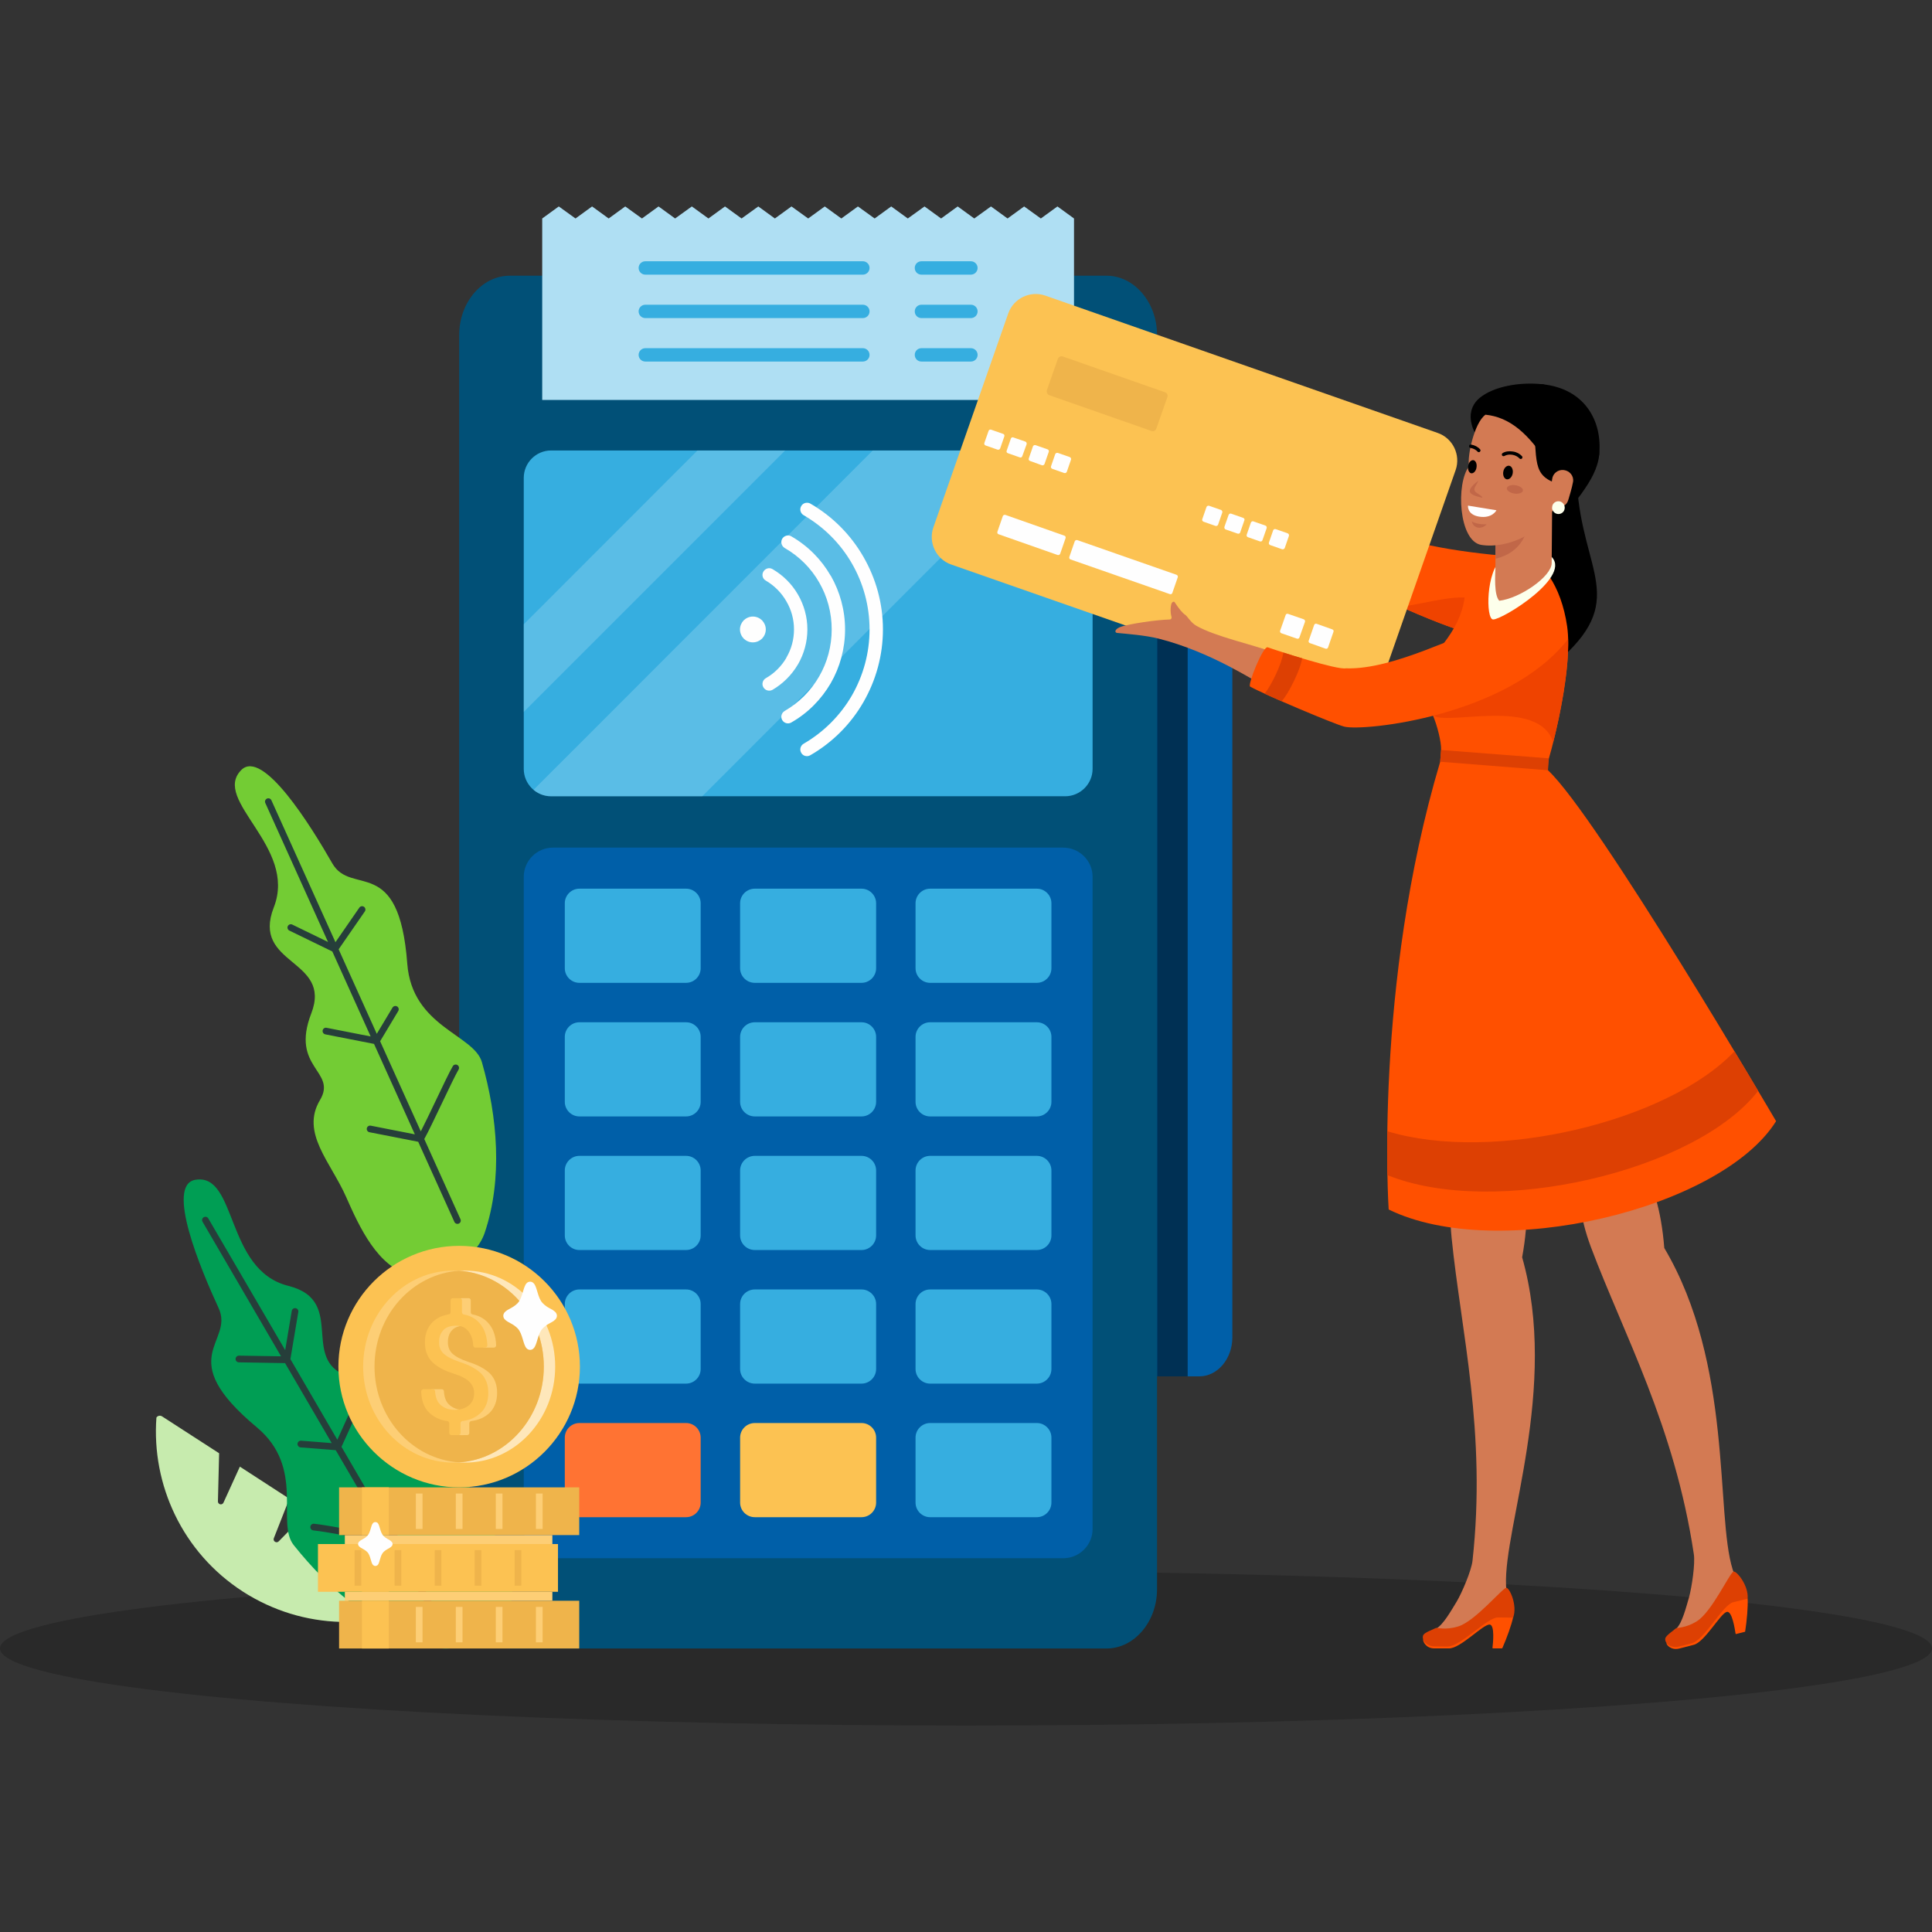 <?xml version="1.0" encoding="utf-8"?>
<!-- Generator: Adobe Illustrator 28.2.0, SVG Export Plug-In . SVG Version: 6.00 Build 0)  -->
<svg version="1.1" id="Layer_1" xmlns="http://www.w3.org/2000/svg" xmlns:xlink="http://www.w3.org/1999/xlink" x="0px" y="0px"
	 viewBox="0 0 150 150" style="enable-background:new 0 0 150 150;" xml:space="preserve">
<rect x="0" y="0" width="150" height="150" fill="#333333" stroke="none"/>
<style type="text/css">
	.st0{opacity:0.2;enable-background:new    ;}
	.st1{fill-rule:evenodd;clip-rule:evenodd;fill:#005FA8;}
	.st2{fill-rule:evenodd;clip-rule:evenodd;fill:#003054;}
	.st3{fill-rule:evenodd;clip-rule:evenodd;fill:#015077;}
	.st4{fill-rule:evenodd;clip-rule:evenodd;fill:#36AEE0;}
	.st5{fill-rule:evenodd;clip-rule:evenodd;fill:#FCC252;}
	.st6{fill-rule:evenodd;clip-rule:evenodd;fill:#FF7333;}
	.st7{opacity:0.3;fill-rule:evenodd;clip-rule:evenodd;fill:#AFDFF3;enable-background:new    ;}
	.st8{fill-rule:evenodd;clip-rule:evenodd;fill:#FEFEFE;}
	.st9{fill:#FEFEFE;}
	.st10{fill-rule:evenodd;clip-rule:evenodd;fill:#AFDFF3;}
	.st11{fill:#36AEE0;}
	.st12{fill-rule:evenodd;clip-rule:evenodd;fill:#73CC34;}
	.st13{fill:#263E3A;}
	.st14{fill-rule:evenodd;clip-rule:evenodd;fill:#C7EBAE;}
	.st15{fill-rule:evenodd;clip-rule:evenodd;fill:#009E54;}
	.st16{fill:#D37A53;}
	.st17{fill:#FF5000;}
	.st18{fill:#EF4300;}
	.st19{fill:#FDFFEB;}
	.st20{fill-rule:evenodd;clip-rule:evenodd;fill:#EFB44B;}
	.st21{fill:#DD4003;}
	.st22{fill:#C16748;}
	.st23{fill:#FFFFFF;}
	.st24{fill-rule:evenodd;clip-rule:evenodd;fill:#FEE7BA;}
	.st25{fill-rule:evenodd;clip-rule:evenodd;fill:#FDCE75;}
	.st26{fill:#FDCE75;}
	.st27{fill:#FCC252;}
	.st28{fill:#EFB44B;}
</style>
<g>
	<ellipse class="st0" cx="75" cy="127.979" rx="75" ry="5.993"/>
	<g>
		<g>
			<path class="st1" d="M75.465,31.487h17.65c1.412,0,2.564,1.36,2.564,3.021v69.331
				c0,1.661-1.152,3.021-2.564,3.021H75.465c-1.412,0-2.575-1.36-2.575-3.021V34.508
				C72.89,32.847,74.053,31.487,75.465,31.487L75.465,31.487z"/>
			<rect x="89.833" y="31.487" class="st2" width="2.377" height="75.374"/>
			<path class="st3" d="M85.909,21.406H39.574c-2.159,0-3.924,2.076-3.924,4.61v97.363
				c0,2.533,1.765,4.61,3.924,4.61h46.335c2.159,0,3.924-2.076,3.924-4.61V26.016
				C89.833,23.483,88.068,21.406,85.909,21.406L85.909,21.406z"/>
			<g>
				<path class="st1" d="M42.927,65.81h39.628c1.246,0,2.274,1.017,2.274,2.263v50.644
					c0,1.246-1.028,2.263-2.274,2.263H42.927c-1.246,0-2.263-1.017-2.263-2.263V68.073
					C40.664,66.828,41.681,65.81,42.927,65.81L42.927,65.81z"/>
				<path class="st4" d="M44.983,68.997h8.285c0.623,0,1.132,0.509,1.132,1.132v5.046
					c0,0.623-0.509,1.132-1.132,1.132h-8.285c-0.623,0-1.132-0.509-1.132-1.132V70.129
					C43.851,69.506,44.36,68.997,44.983,68.997L44.983,68.997z M72.215,100.113h8.285
					c0.623,0,1.132,0.509,1.132,1.132v5.046c0,0.623-0.509,1.132-1.132,1.132h-8.285
					c-0.623,0-1.132-0.509-1.132-1.132v-5.046C71.083,100.621,71.592,100.113,72.215,100.113
					L72.215,100.113z M58.604,100.113h8.285c0.623,0,1.132,0.509,1.132,1.132v5.046
					c0,0.623-0.509,1.132-1.132,1.132h-8.285c-0.633,0-1.142-0.509-1.142-1.132v-5.046
					C57.462,100.621,57.971,100.113,58.604,100.113L58.604,100.113z M44.983,100.113h8.285
					c0.623,0,1.132,0.509,1.132,1.132v5.046c0,0.623-0.509,1.132-1.132,1.132h-8.285
					c-0.623,0-1.132-0.509-1.132-1.132v-5.046C43.851,100.621,44.36,100.113,44.983,100.113
					L44.983,100.113z M72.215,89.741h8.285c0.623,0,1.132,0.509,1.132,1.132v5.046
					c0,0.623-0.509,1.132-1.132,1.132h-8.285c-0.623,0-1.132-0.509-1.132-1.132v-5.046
					C71.083,90.25,71.592,89.741,72.215,89.741L72.215,89.741z M58.604,89.741h8.285
					c0.623,0,1.132,0.509,1.132,1.132v5.046c0,0.623-0.509,1.132-1.132,1.132h-8.285
					c-0.633,0-1.142-0.509-1.142-1.132v-5.046C57.462,90.25,57.971,89.741,58.604,89.741L58.604,89.741z
					 M44.983,89.741h8.285c0.623,0,1.132,0.509,1.132,1.132v5.046c0,0.623-0.509,1.132-1.132,1.132
					h-8.285c-0.623,0-1.132-0.509-1.132-1.132v-5.046C43.851,90.25,44.36,89.741,44.983,89.741
					L44.983,89.741z M72.215,79.369h8.285c0.623,0,1.132,0.509,1.132,1.132v5.046
					c0,0.623-0.509,1.132-1.132,1.132h-8.285c-0.623,0-1.132-0.509-1.132-1.132v-5.046
					C71.083,79.878,71.592,79.369,72.215,79.369L72.215,79.369z M58.604,79.369h8.285
					c0.623,0,1.132,0.509,1.132,1.132v5.046c0,0.623-0.509,1.132-1.132,1.132h-8.285
					c-0.633,0-1.142-0.509-1.142-1.132v-5.046C57.462,79.878,57.971,79.369,58.604,79.369L58.604,79.369z
					 M44.983,79.369h8.285c0.623,0,1.132,0.509,1.132,1.132v5.046c0,0.623-0.509,1.132-1.132,1.132
					h-8.285c-0.623,0-1.132-0.509-1.132-1.132v-5.046C43.851,79.878,44.36,79.369,44.983,79.369
					L44.983,79.369z M72.215,68.997h8.285c0.623,0,1.132,0.509,1.132,1.132v5.046
					c0,0.623-0.509,1.132-1.132,1.132h-8.285c-0.623,0-1.132-0.509-1.132-1.132V70.129
					C71.083,69.506,71.592,68.997,72.215,68.997L72.215,68.997z M58.604,68.997h8.285
					c0.623,0,1.132,0.509,1.132,1.132v5.046c0,0.623-0.509,1.132-1.132,1.132h-8.285
					c-0.633,0-1.142-0.509-1.142-1.132V70.129C57.462,69.506,57.971,68.997,58.604,68.997L58.604,68.997z"
					/>
				<path class="st5" d="M58.604,110.484h8.285c0.623,0,1.132,0.509,1.132,1.132v5.046
					c0,0.623-0.509,1.132-1.132,1.132h-8.285c-0.633,0-1.142-0.509-1.142-1.132v-5.046
					C57.462,110.993,57.971,110.484,58.604,110.484L58.604,110.484z"/>
				<path class="st4" d="M72.215,110.484h8.285c0.623,0,1.132,0.509,1.132,1.132v5.046
					c0,0.623-0.509,1.132-1.132,1.132h-8.285c-0.623,0-1.132-0.509-1.132-1.132v-5.046
					C71.083,110.993,71.592,110.484,72.215,110.484L72.215,110.484z"/>
				<path class="st6" d="M44.983,110.484h8.285c0.623,0,1.132,0.509,1.132,1.132v5.046
					c0,0.623-0.509,1.132-1.132,1.132h-8.285c-0.623,0-1.132-0.509-1.132-1.132v-5.046
					C43.851,110.993,44.36,110.484,44.983,110.484L44.983,110.484z"/>
			</g>
			<g>
				<path class="st4" d="M82.701,34.975H42.782c-1.163,0-2.118,0.955-2.118,2.128v22.591
					c0,1.173,0.955,2.128,2.118,2.128h39.919c1.163,0,2.128-0.955,2.128-2.128V37.104
					C84.829,35.931,83.864,34.975,82.701,34.975L82.701,34.975z"/>
				<path class="st7" d="M81.362,34.975H67.761l-26.339,26.35c0.363,0.311,0.841,0.498,1.36,0.498h11.742
					L81.362,34.975z M60.961,34.975h-6.811L40.664,48.472v6.8L60.961,34.975z"/>
			</g>
			<g>
				<path class="st8" d="M58.448,49.874c-0.27,0-0.519-0.114-0.706-0.291l-0.01-0.021
					c-0.176-0.176-0.28-0.426-0.28-0.696s0.114-0.519,0.291-0.706c0.187-0.176,0.436-0.291,0.706-0.291
					c0.28,0,0.529,0.114,0.716,0.291c0.176,0.187,0.291,0.436,0.291,0.706
					c0,0.28-0.114,0.529-0.291,0.716C58.978,49.76,58.729,49.874,58.448,49.874L58.448,49.874z"/>
				<path class="st9" d="M59.456,45.077c-0.249-0.135-0.332-0.457-0.187-0.696
					c0.145-0.249,0.457-0.343,0.706-0.197c0.841,0.488,1.516,1.173,1.983,1.983
					c0.467,0.81,0.727,1.734,0.727,2.699c0,0.966-0.26,1.9-0.727,2.71l-0.021,0.031
					c-0.467,0.789-1.142,1.474-1.962,1.952c-0.249,0.135-0.561,0.052-0.706-0.197
					c-0.145-0.239-0.062-0.561,0.187-0.706c0.675-0.384,1.215-0.934,1.588-1.568l0.01-0.031
					c0.384-0.654,0.592-1.402,0.592-2.191c0-0.779-0.208-1.526-0.592-2.18
					C60.681,46.032,60.13,45.472,59.456,45.077L59.456,45.077z M62.394,40
					c-0.249-0.145-0.332-0.467-0.187-0.706c0.135-0.249,0.457-0.332,0.706-0.197
					c1.744,1.007,3.156,2.45,4.122,4.132c0.976,1.692,1.516,3.623,1.516,5.637
					c0,2.014-0.54,3.956-1.516,5.648c-0.966,1.682-2.377,3.115-4.122,4.122
					c-0.249,0.145-0.571,0.062-0.706-0.187c-0.145-0.249-0.062-0.561,0.187-0.706
					c1.578-0.914,2.865-2.222,3.748-3.748c0.882-1.537,1.37-3.291,1.37-5.129
					c0-1.827-0.488-3.592-1.37-5.118C65.259,42.212,63.972,40.914,62.394,40L62.394,40z
					 M60.919,42.544c-0.239-0.145-0.332-0.467-0.187-0.716c0.145-0.239,0.467-0.332,0.706-0.187
					c1.298,0.748,2.336,1.806,3.052,3.052h0.01c0.716,1.256,1.111,2.689,1.111,4.174
					c0,1.495-0.394,2.928-1.111,4.174c-0.727,1.246-1.765,2.315-3.063,3.052
					c-0.239,0.145-0.561,0.062-0.706-0.187c-0.145-0.249-0.052-0.561,0.187-0.706
					c1.132-0.654,2.045-1.578,2.679-2.679c0.633-1.09,0.976-2.346,0.976-3.654
					c0-1.308-0.343-2.564-0.976-3.655l0,0C62.975,44.122,62.061,43.198,60.919,42.544L60.919,42.544z"/>
			</g>
			<g>
				<polygon class="st10" points="42.097,31.051 42.097,16.963 43.384,16.028 44.682,16.963 45.969,16.028 
					47.257,16.963 48.544,16.028 49.842,16.963 51.129,16.028 52.416,16.963 53.714,16.028 
					55.002,16.963 56.289,16.028 57.576,16.963 58.874,16.028 60.161,16.963 61.449,16.028 
					62.747,16.963 64.034,16.028 65.321,16.963 66.609,16.028 67.907,16.963 69.194,16.028 
					70.481,16.963 71.779,16.028 73.066,16.963 74.354,16.028 75.641,16.963 76.939,16.028 
					78.226,16.963 79.514,16.028 80.811,16.963 82.099,16.028 83.386,16.963 83.386,31.051 				"/>
				<g>
					<path class="st11" d="M75.382,23.659h-3.841c-0.291,0-0.519,0.228-0.519,0.519
						c0,0.291,0.228,0.519,0.519,0.519h3.841c0.28,0,0.519-0.228,0.519-0.519
						C75.901,23.887,75.662,23.659,75.382,23.659z"/>
					<path class="st11" d="M66.993,23.659H50.101c-0.28,0-0.519,0.228-0.519,0.519
						c0,0.291,0.239,0.519,0.519,0.519h16.892c0.28,0,0.519-0.228,0.519-0.519
						C67.512,23.887,67.273,23.659,66.993,23.659z"/>
					<path class="st11" d="M75.382,27.033h-3.841c-0.291,0-0.519,0.228-0.519,0.519
						c0,0.291,0.228,0.519,0.519,0.519h3.841c0.28,0,0.519-0.228,0.519-0.519
						C75.901,27.262,75.662,27.033,75.382,27.033z"/>
					<path class="st11" d="M66.993,27.033H50.101c-0.28,0-0.519,0.228-0.519,0.519
						c0,0.291,0.239,0.519,0.519,0.519h16.892c0.28,0,0.519-0.228,0.519-0.519
						C67.512,27.262,67.273,27.033,66.993,27.033z"/>
					<path class="st11" d="M71.54,21.323h3.841c0.28,0,0.519-0.228,0.519-0.519
						c0-0.291-0.239-0.519-0.519-0.519h-3.841c-0.291,0-0.519,0.228-0.519,0.519
						C71.021,21.095,71.25,21.323,71.54,21.323z"/>
					<path class="st11" d="M66.993,20.285H50.101c-0.28,0-0.519,0.228-0.519,0.519
						c0,0.291,0.239,0.519,0.519,0.519h16.892c0.28,0,0.519-0.228,0.519-0.519
						C67.512,20.513,67.273,20.285,66.993,20.285z"/>
				</g>
			</g>
		</g>
		<g>
			<path class="st12" d="M31.85,99.002c-2.533-0.664-3.924-3.686-4.983-6.084
				c-1.194-2.699-3.54-4.973-2.025-7.506c1.36-2.274-2.326-2.471-0.675-6.728
				c1.651-4.267-4.682-3.706-2.907-8.243c1.848-4.713-4.869-8.306-2.523-10.662
				c1.682-1.672,5.44,4.412,7.06,7.247c1.485,2.606,5.181-0.758,5.824,7.797
				c0.374,4.921,5.17,5.482,5.793,7.641c1.215,4.246,1.63,9.064,0.218,13.248
				C36.926,97.818,33.999,99.552,31.85,99.002L31.85,99.002z"/>
			<path class="st13" d="M35.751,94.659c-0.936-2.075-1.873-4.15-2.81-6.225
				c0.287-0.509,0.827-1.64,1.353-2.744c0.529-1.11,1.076-2.258,1.308-2.647
				c0.073-0.123,0.033-0.283-0.09-0.356c-0.123-0.073-0.283-0.033-0.356,0.09
				c-0.244,0.41-0.772,1.517-1.331,2.69c-0.425,0.89-0.858,1.799-1.154,2.372
				c-0.949-2.102-1.898-4.205-2.847-6.307c-0.104-0.23-0.207-0.459-0.311-0.689
				c0.222-0.372,0.445-0.744,0.669-1.116c0.247-0.41,0.494-0.82,0.738-1.231
				c0.073-0.123,0.033-0.283-0.09-0.356c-0.123-0.073-0.283-0.033-0.356,0.09
				c-0.244,0.41-0.49,0.819-0.737,1.229c-0.162,0.269-0.323,0.538-0.484,0.806
				c-0.987-2.186-1.974-4.374-2.961-6.561c0.325-0.468,0.649-0.938,0.974-1.408
				c0.353-0.511,0.706-1.022,1.059-1.531c0.082-0.118,0.052-0.28-0.065-0.361
				c-0.118-0.082-0.28-0.053-0.361,0.065c-0.353,0.509-0.706,1.02-1.059,1.532
				c-0.265,0.384-0.531,0.768-0.796,1.151c-1.658-3.673-3.317-7.345-4.973-11.02
				c-0.059-0.131-0.213-0.188-0.343-0.13c-0.131,0.059-0.189,0.213-0.13,0.343
				c1.622,3.599,3.246,7.194,4.869,10.79c-0.925-0.447-1.847-0.895-2.774-1.35
				c-0.128-0.063-0.284-0.01-0.347,0.118c-0.063,0.129-0.01,0.284,0.119,0.347
				c1.115,0.548,2.221,1.085,3.336,1.623c0.993,2.199,1.985,4.399,2.977,6.597
				c-1.139-0.219-2.277-0.443-3.416-0.67l-0.013-0.003c-0.142-0.026-0.271,0.065-0.299,0.205
				c-0.028,0.141,0.07,0.279,0.211,0.307c1.259,0.25,2.519,0.499,3.778,0.74
				c0.104,0.231,0.209,0.462,0.313,0.693c0.953,2.109,1.904,4.219,2.856,6.328
				c-1.137-0.22-2.279-0.446-3.423-0.673c-0.14-0.025-0.277,0.063-0.305,0.204
				c-0.028,0.141,0.063,0.277,0.204,0.305c1.265,0.251,2.53,0.501,3.786,0.743
				c0.936,2.073,1.873,4.147,2.808,6.22c0.043,0.096,0.138,0.153,0.237,0.153
				c0.036,0,0.072-0.008,0.107-0.023C35.752,94.943,35.81,94.79,35.751,94.659z"/>
		</g>
		<path class="st14" d="M18.851,123.566c4.703,3.032,10.486,3.063,15.075,0.571
			c0.093-0.145,0.052-0.343-0.093-0.436l-4.433-2.865l-3.353,1.62
			c-0.104,0.052-0.218,0.021-0.291-0.073c-0.073-0.083-0.062-0.208,0.021-0.291l2.014-2.294
			l-3.841-2.481l-2.305,2.346c-0.073,0.083-0.197,0.104-0.291,0.042
			c-0.104-0.062-0.135-0.177-0.093-0.28l1.204-3.063l-3.841-2.492l-1.267,2.782
			c-0.042,0.104-0.145,0.166-0.26,0.145c-0.114-0.031-0.187-0.135-0.177-0.239l0.093-3.727
			l-4.433-2.865c-0.145-0.093-0.343-0.052-0.436,0.093C11.76,115.27,14.159,120.534,18.851,123.566
			L18.851,123.566z"/>
		<g>
			<path class="st15" d="M39.501,125.029c0.934-2.45-0.727-5.336-2.056-7.589
				c-1.505-2.544-2.004-5.772-4.942-6.001c-2.637-0.218-0.664-3.333-5.087-4.464
				c-4.433-1.121-0.311-5.959-5.035-7.143c-4.911-1.225-3.945-8.783-7.216-8.233
				c-2.336,0.395,0.436,6.987,1.806,9.956c1.256,2.71-3.623,3.769,2.969,9.261
				c3.789,3.167,1.464,7.392,2.865,9.147c2.751,3.457,6.437,6.582,10.662,7.87
				C35.598,128.476,38.712,127.095,39.501,125.029L39.501,125.029z"/>
			<path class="st13" d="M15.726,94.859c-0.073-0.125-0.031-0.28,0.093-0.353
				c0.125-0.073,0.28-0.031,0.353,0.093l5.97,10.226l0.509-3.042
				c0.021-0.145,0.156-0.239,0.301-0.218c0.135,0.021,0.239,0.156,0.208,0.301l-0.613,3.655l3.644,6.26
				l1.443-3.187c0.062-0.125,0.218-0.187,0.343-0.125c0.135,0.062,0.187,0.208,0.135,0.343
				l-1.599,3.52l3.883,6.655l1.443-3.187c0.062-0.135,0.208-0.187,0.343-0.125
				c0.125,0.052,0.187,0.208,0.125,0.343l-1.588,3.509l3.436,5.897
				c0.073,0.125,0.031,0.28-0.093,0.353c-0.125,0.073-0.28,0.031-0.353-0.093l-3.436-5.897
				c-0.571-0.062-1.744-0.27-2.928-0.478c-1.277-0.228-2.544-0.446-3.011-0.488
				c-0.145-0.01-0.249-0.135-0.239-0.28c0.01-0.135,0.135-0.249,0.27-0.239
				c0.488,0.042,1.786,0.27,3.063,0.498c0.955,0.166,1.9,0.332,2.512,0.426l-3.873-6.634
				l-2.73-0.218c-0.135-0.01-0.249-0.135-0.239-0.28c0.01-0.145,0.145-0.249,0.28-0.239l2.377,0.187
				l-3.623-6.209l-3.582-0.062c-0.145,0-0.26-0.114-0.26-0.26c0-0.145,0.125-0.26,0.26-0.26
				l3.27,0.052L15.726,94.859z"/>
		</g>
		<g>
			<path class="st16" d="M102.329,42.199c1.393,1.381,3.891-0.108,1.729-2.185c0,0-1.477-1.561-4.287-5.175
				c-0.156-0.204-0.312-0.42-0.396-0.66c-0.276-0.841,0.144-1.441,0.096-1.693
				c-0.036-0.216-0.276-0.817-0.42-1.393c-0.012-0.084-0.084-0.156-0.168-0.132
				c-0.204,0.036-0.336,0.372-0.372,0.504c-0.024,0.108-0.144,0.684-0.144,0.684
				c-0.588-0.552-1.333-2.858-1.501-3.122c-0.156-0.252-0.468,0.012-0.732,0.36
				c-0.264,0.36-0.528,1.165-0.528,1.381s0.144,1.945,0.228,2.185
				c0.084,0.252,0.672,1.633,0.865,1.909c0.168,0.24,0.937,0.913,1.069,1.129
				C100.047,39.545,101.884,41.767,102.329,42.199L102.329,42.199z"/>
			<path class="st17" d="M105.595,40.374c-0.66-0.204-3.398-3.266-4.119-4.071
				c-0.264-0.288-2.786,1.813-2.654,2.029c0.72,1.129,4.047,5.488,4.635,5.98
				c1.501,1.273,9.798,4.971,11.419,4.983c2.906,0.024,5.115-5.86,2.474-6.088
				C113.112,42.847,108.356,42.151,105.595,40.374L105.595,40.374z"/>
			<path class="st18" d="M114.805,46.654l-0.78,2.486c-1.225-0.324-3.278-1.141-5.259-2.029
				C110.89,46.834,113.52,45.945,114.805,46.654L114.805,46.654z"/>
			<path class="st19" d="M102.16,37.06c0.312,0.348,0.696,0.757,1.093,1.177
				c-0.708,0.18-2.317,1.537-2.858,2.269c-0.324-0.42-0.624-0.829-0.877-1.177
				C99.963,38.669,101.416,37.42,102.16,37.06L102.16,37.06z"/>
			<g>
				<path class="st8" d="M86.334,36.639l-0.925-0.324c-0.084-0.024-0.168,0.012-0.204,0.096l-0.324,0.937
					c-0.024,0.084,0.024,0.168,0.096,0.192l0.937,0.324c0.072,0.036,0.168-0.012,0.192-0.096
					l0.324-0.925C86.466,36.76,86.418,36.663,86.334,36.639z"/>
				<path class="st8" d="M88.063,37.24l-0.925-0.324c-0.084-0.024-0.18,0.012-0.204,0.096l-0.324,0.937
					c-0.024,0.084,0.012,0.168,0.096,0.204l0.925,0.324c0.084,0.024,0.18-0.024,0.204-0.096
					l0.324-0.937C88.184,37.36,88.147,37.276,88.063,37.24z"/>
				<path class="st8" d="M89.793,37.84l-0.937-0.324c-0.072-0.024-0.168,0.024-0.192,0.096l-0.324,0.937
					c-0.036,0.084,0.012,0.18,0.096,0.204l0.925,0.324c0.084,0.024,0.168-0.012,0.204-0.096
					l0.324-0.937C89.913,37.96,89.865,37.876,89.793,37.84z"/>
				<path class="st8" d="M91.51,38.453l-0.925-0.324c-0.084-0.036-0.168,0.012-0.204,0.096l-0.324,0.925
					c-0.024,0.084,0.024,0.18,0.096,0.204l0.937,0.324c0.072,0.036,0.168-0.012,0.192-0.096
					l0.324-0.937C91.642,38.573,91.594,38.477,91.51,38.453z"/>
			</g>
			<g>
				<path class="st8" d="M103.253,42.559l-0.925-0.324c-0.084-0.036-0.168,0.012-0.204,0.096l-0.324,0.937
					c-0.024,0.072,0.012,0.168,0.096,0.192l0.925,0.324c0.084,0.036,0.18-0.012,0.204-0.096
					l0.324-0.937C103.385,42.679,103.337,42.583,103.253,42.559z"/>
				<path class="st8" d="M104.982,43.16l-0.925-0.324c-0.084-0.024-0.18,0.012-0.204,0.096l-0.324,0.937
					c-0.036,0.084,0.012,0.168,0.096,0.192l0.925,0.324c0.084,0.036,0.168-0.012,0.204-0.096
					l0.324-0.925C105.102,43.28,105.066,43.184,104.982,43.16z"/>
				<path class="st8" d="M106.711,43.76l-0.937-0.324c-0.072-0.024-0.168,0.024-0.192,0.096l-0.336,0.937
					c-0.024,0.084,0.024,0.168,0.096,0.204l0.937,0.324c0.084,0.024,0.168-0.024,0.192-0.096
					l0.336-0.937C106.832,43.88,106.783,43.796,106.711,43.76z"/>
				<path class="st8" d="M108.428,44.372l-0.925-0.324c-0.084-0.036-0.168,0.012-0.204,0.096l-0.324,0.925
					c-0.024,0.084,0.012,0.18,0.096,0.204l0.925,0.324c0.084,0.024,0.18-0.012,0.204-0.096
					l0.324-0.937C108.561,44.481,108.513,44.396,108.428,44.372z"/>
			</g>
			<g>
				<path class="st5" d="M81.159,22.951l30.464,10.663c1.177,0.408,1.801,1.705,1.393,2.882l-5.812,16.607
					c-0.408,1.177-1.705,1.801-2.882,1.381L73.858,43.832c-1.177-0.408-1.801-1.705-1.393-2.882
					l5.812-16.607C78.685,23.167,79.982,22.542,81.159,22.951L81.159,22.951z"/>
				<g>
					<path class="st8" d="M77.881,33.686l-0.925-0.324c-0.084-0.036-0.18,0.012-0.204,0.096l-0.324,0.925
						c-0.036,0.084,0.012,0.18,0.096,0.204l0.925,0.324c0.084,0.024,0.168-0.012,0.204-0.096
						l0.324-0.937C78.001,33.794,77.965,33.71,77.881,33.686z"/>
					<path class="st8" d="M79.61,34.286l-0.937-0.324c-0.072-0.036-0.168,0.012-0.192,0.096l-0.324,0.937
						c-0.036,0.072,0.012,0.168,0.096,0.192l0.925,0.324c0.084,0.036,0.168-0.012,0.192-0.096
						l0.336-0.925C79.73,34.406,79.682,34.31,79.61,34.286z"/>
					<path class="st8" d="M81.327,34.886l-0.925-0.324c-0.084-0.024-0.168,0.012-0.204,0.096l-0.324,0.937
						c-0.024,0.084,0.012,0.168,0.096,0.192l0.925,0.336c0.084,0.024,0.18-0.024,0.204-0.108
						l0.324-0.925C81.459,35.006,81.411,34.91,81.327,34.886z"/>
					<path class="st8" d="M83.056,35.487l-0.925-0.324c-0.084-0.024-0.18,0.024-0.204,0.096l-0.324,0.937
						c-0.036,0.084,0.012,0.168,0.096,0.204l0.925,0.324c0.084,0.024,0.168-0.012,0.204-0.096
						l0.324-0.937C83.176,35.607,83.14,35.523,83.056,35.487z"/>
				</g>
				<g>
					<path class="st8" d="M94.8,39.593l-0.925-0.324c-0.084-0.024-0.18,0.024-0.204,0.096l-0.324,0.937
						c-0.036,0.084,0.012,0.168,0.096,0.204l0.925,0.324c0.084,0.024,0.168-0.012,0.204-0.096
						l0.324-0.937C94.92,39.713,94.884,39.629,94.8,39.593z"/>
					<path class="st8" d="M96.517,40.206l-0.925-0.324c-0.084-0.036-0.168,0.012-0.204,0.096l-0.324,0.925
						c-0.024,0.084,0.024,0.18,0.096,0.204l0.937,0.324c0.072,0.024,0.168-0.012,0.192-0.096
						l0.324-0.937C96.649,40.326,96.601,40.23,96.517,40.206z"/>
					<path class="st8" d="M98.246,40.806l-0.925-0.324c-0.084-0.036-0.168,0.012-0.204,0.096l-0.324,0.937
						c-0.024,0.072,0.012,0.168,0.096,0.192l0.925,0.324c0.084,0.036,0.18-0.012,0.204-0.096
						l0.324-0.925C98.366,40.926,98.33,40.83,98.246,40.806z"/>
					<path class="st8" d="M99.975,41.407l-0.925-0.324c-0.084-0.024-0.18,0.012-0.204,0.096l-0.324,0.937
						c-0.036,0.084,0.012,0.168,0.096,0.204l0.925,0.324c0.084,0.024,0.168-0.024,0.204-0.096
						l0.324-0.937C100.095,41.527,100.059,41.443,99.975,41.407z"/>
				</g>
				<path class="st20" d="M82.528,27.682l7.925,2.774c0.156,0.048,0.24,0.228,0.18,0.384l-0.853,2.426
					c-0.048,0.168-0.228,0.252-0.384,0.192l-7.925-2.774c-0.156-0.06-0.24-0.228-0.192-0.384
					l0.853-2.438C82.192,27.706,82.36,27.622,82.528,27.682L82.528,27.682z"/>
				<path class="st8" d="M78.061,39.978l4.575,1.609c0.084,0.024,0.12,0.108,0.096,0.192l-0.42,1.213
					c-0.036,0.084-0.12,0.12-0.204,0.096l-4.575-1.609c-0.084-0.024-0.12-0.108-0.096-0.192
					l0.42-1.213C77.893,39.99,77.977,39.954,78.061,39.978L78.061,39.978z M83.645,41.935l7.697,2.69
					c0.084,0.036,0.132,0.12,0.096,0.204l-0.42,1.213c-0.024,0.072-0.12,0.12-0.192,0.084
					l-7.709-2.69c-0.084-0.024-0.12-0.12-0.096-0.192l0.42-1.213
					C83.477,41.947,83.561,41.911,83.645,41.935L83.645,41.935z"/>
				<path class="st8" d="M100.011,47.663l1.213,0.42c0.072,0.024,0.12,0.12,0.096,0.192l-0.432,1.213
					c-0.024,0.084-0.108,0.12-0.192,0.096l-1.213-0.42c-0.084-0.036-0.12-0.12-0.096-0.192
					l0.432-1.225C99.843,47.675,99.927,47.627,100.011,47.663L100.011,47.663z M102.221,48.431
					l1.213,0.432c0.084,0.024,0.132,0.108,0.096,0.192l-0.42,1.213
					c-0.024,0.084-0.12,0.12-0.192,0.096l-1.213-0.432c-0.084-0.024-0.132-0.108-0.096-0.192
					l0.42-1.213C102.052,48.443,102.148,48.407,102.221,48.431L102.221,48.431z"/>
			</g>
			<path class="st16" d="M111.526,126.433c0.552-0.324,1.153-1.405,1.573-2.089
				c0.42-0.708,1.141-2.414,1.225-3.158c1.105-9.99-0.901-17.879-1.621-25.084
				c-1.033-10.183,7.649-10.363,5.476,1.513c2.87,10.11-1.453,20.989-1.249,25.48
				c0.024,0.696,0.168,1.345,0.144,1.333c-0.588,0.228-4.155,2.846-4.155,2.846
				S110.734,126.901,111.526,126.433L111.526,126.433z"/>
			<path class="st17" d="M116.642,127.958c0.336-0.756,0.72-1.813,0.841-2.414
				c-0.228-0.24-0.757-0.312-0.78-0.312c-0.024,0-1.465,0.312-1.465,0.312l-1.693,1.453l-1.813,0.564
				l-1.225-0.276c-0.072,0.072,0.156,0.696,0.841,0.696c0.636,0,0.841,0,1.153,0
				c0.889,0.012,2.618-1.861,3.146-1.849c0.432,0,0.264,1.513,0.228,1.801
				c0,0.024,0.012,0.048,0.036,0.048h0.684C116.618,127.982,116.63,127.97,116.642,127.958
				L116.642,127.958z"/>
			<path class="st21" d="M117.482,125.593c-0.528-0.012-0.937-0.012-1.189-0.012
				c-0.817-0.012-2.894,2.257-3.902,2.257c-0.769-0.012-0.829-0.012-1.033-0.012
				c-0.36,0-0.744-0.228-0.853-0.504c-0.06-0.168-0.048-0.312,0.012-0.396
				c0.12-0.192,0.708-0.396,0.961-0.528c0.108-0.048,0.72,0.192,1.729-0.12
				c1.309-0.384,3.458-3.002,3.746-3.002C117.194,123.275,117.831,124.62,117.482,125.593
				L117.482,125.593z"/>
			<path d="M122.405,36.219c-0.072,7.529,4.011,9.81-0.66,14.397
				c-3.23,3.17-4.179-10.146-4.179-10.146L122.405,36.219z"/>
			<path d="M124.159,35.319c0.168-1.645-3.122-5.355-4.419-5.487c-1.789-0.192-3.77,0.18-4.839,1.045
				c-0.985,0.792-1.237,2.366,1.069,4.659c2.377,2.365-1.117,2.618,2.329,6.964
				c-0.204,1.585,2.029-0.877,2.029-0.877C121.997,39.137,123.954,37.384,124.159,35.319L124.159,35.319z
				"/>
			<path class="st16" d="M130.15,126.445c0.456-0.444,0.757-1.645,0.985-2.426
				c0.216-0.781,0.492-2.618,0.372-3.362c-1.489-9.93-5.44-17.051-7.985-23.823
				c-3.59-9.582,4.755-11.972,5.692,0.06c5.355,9.03,3.962,20.653,5.307,24.952
				c0.204,0.66,0.504,1.249,0.48,1.249c-0.516,0.372-3.278,3.818-3.278,3.818
				S129.502,127.118,130.15,126.445L130.15,126.445z"/>
			<path class="st17" d="M135.494,126.661c0.132-0.817,0.228-1.945,0.192-2.546
				c-0.276-0.168-0.805-0.108-0.829-0.096c-0.024,0-1.345,0.66-1.345,0.66l-1.261,1.837
				l-1.609,1.009l-1.249,0.048c-0.048,0.084,0.324,0.588,0.985,0.42
				c0.54-0.132,0.888-0.228,1.117-0.288c0.865-0.216,2.065-2.426,2.57-2.558
				c0.42-0.108,0.636,1.393,0.684,1.693c0,0.024,0.024,0.036,0.048,0.024l0.66-0.168
				C135.482,126.697,135.494,126.685,135.494,126.661L135.494,126.661z"/>
			<path class="st21" d="M135.686,124.116c-0.504,0.132-0.901,0.228-1.141,0.288
				c-0.793,0.204-2.221,2.93-3.194,3.182c-0.744,0.192-0.804,0.204-1.009,0.252
				c-0.348,0.096-0.78-0.024-0.949-0.264c-0.108-0.156-0.12-0.288-0.096-0.384
				c0.072-0.228,0.588-0.564,0.805-0.756c0.084-0.084,0.744,0,1.645-0.564
				c1.153-0.708,2.558-3.782,2.846-3.854C134.821,121.954,135.77,123.083,135.686,124.116
				L135.686,124.116z"/>
			<path class="st17" d="M118.203,43.292c1.441,0.012,3.014,2.173,3.47,5.343
				c0.444,3.098-0.997,8.85-1.417,10.243c-0.108,0.324-0.072,0.925-0.072,0.925
				c3.842,3.578,17.711,27.245,17.711,27.245c-4.275,6.832-21.662,10.987-30.079,6.856
				c0,0-1.177-17.375,3.999-34.762l0.072-0.913c0.024-0.636-0.312-1.945-0.648-2.714
				c-0.6-1.345-0.985-3.374,0.264-4.839c1.813-2.137,2.414-3.662,2.281-6.136
				C113.676,42.667,117.134,43.292,118.203,43.292L118.203,43.292z"/>
			<path class="st18" d="M121.745,49.62c0.072,2.474-0.624,5.884-1.129,7.901
				c-0.012,0.036-0.012,0.06-0.024,0.096c-1.177-3.542-8.369-1.201-9.354-2.101
				c-0.504-1.693,2.606-3.686,2.714-4.743C114.048,49.716,120.58,49.512,121.745,49.62L121.745,49.62
				z"/>
			<path class="st16" d="M97.922,53.102c-0.576-0.228-3.914-2.498-7.961-3.518
				c-1.033-0.264-2.498-0.372-3.23-0.444c-0.216-0.024-0.216-0.324,0.372-0.504
				c0.624-0.192,2.534-0.504,3.722-0.54c0.096,0,0.156-0.096,0.132-0.192
				c-0.12-0.396-0.072-0.949,0.024-1.093c0.036-0.084,0.168-0.132,0.216-0.06
				c0.336,0.504,0.576,0.817,0.841,0.997c0.156,0.108,0.408,0.588,0.853,0.841
				c1.489,0.841,4.323,1.441,6.1,2.089C99.159,50.737,98.102,53.174,97.922,53.102L97.922,53.102z"/>
			<path class="st17" d="M104.49,51.889c-0.684,0.132-5.043-1.273-6.064-1.633
				c-0.36-0.132-1.585,2.93-1.369,3.05c1.165,0.648,6.58,2.93,7.313,3.11
				c1.525,0.384,12.728-0.817,17.375-6.796c-1.825-1.297-4.431-1.225-6.088-0.949
				C113.532,49.031,108.308,52.021,104.49,51.889L104.49,51.889z"/>
			<path class="st21" d="M111.887,58.229c2.354,0.18,6.46,0.504,8.369,0.648l-0.072,0.925
				c-3.626-0.288-7.193-0.564-8.369-0.66L111.887,58.229z"/>
			<path class="st19" d="M120.34,43.124c1.945,1.513-3.71,5.007-4.419,4.971
				c-0.576-0.024-0.552-3.77,0.684-4.707C117.35,42.823,120.34,43.124,120.34,43.124
				L120.34,43.124z"/>
			<path class="st16" d="M120.472,43.724l0.048-6.064l-4.371,0.72l-0.048,5.776
				c-0.012,0.456-0.12,2.041,0.3,2.486C117.999,46.462,120.46,44.769,120.472,43.724L120.472,43.724
				z"/>
			<path class="st22" d="M116.113,43.376l0.012-2.317l2.606-1.057
				C118.707,41.202,118.203,42.895,116.113,43.376L116.113,43.376z"/>
			<path class="st16" d="M115.333,32.197c1.873,0.192,3.35,1.453,4.863,3.854
				c0.048,0.096,1.693-3.951,1.693-3.951c0.877,0.144,0.3,1.525,0.156,2.39l-1.021,4.047
				c-0.769,2.75-3.939,4.107-6.016,3.77c-1.765-0.288-1.981-4.791-0.949-6.1
				C113.892,35.463,114.456,32.821,115.333,32.197L115.333,32.197z"/>
			<path class="st23" d="M116.185,39.617c0,0-0.324,0.66-1.357,0.492c-0.937-0.156-0.853-0.853-0.853-0.853
				L116.185,39.617z"/>
			<path class="st22" d="M114.132,38.212c-0.144-0.348,0.636-0.877,0.636-0.877
				c-0.084,0.276-0.372,0.528-0.276,0.756c0.072,0.204,0.516,0.324,0.612,0.552
				C115.105,38.645,114.264,38.513,114.132,38.212L114.132,38.212z"/>
			<path d="M116.714,36.627c-0.048,0.288,0.072,0.552,0.276,0.588c0.204,0.024,0.408-0.18,0.456-0.468
				c0.048-0.288-0.072-0.552-0.276-0.588C116.966,36.135,116.762,36.339,116.714,36.627L116.714,36.627
				z"/>
			<path d="M113.988,36.183c-0.048,0.276,0.06,0.528,0.24,0.564c0.18,0.024,0.372-0.18,0.408-0.456
				c0.048-0.276-0.06-0.528-0.24-0.564C114.204,35.703,114.024,35.907,113.988,36.183L113.988,36.183z"
				/>
			<path class="st22" d="M115.429,40.71c-0.516,0.012-1.009-0.096-1.153-0.24
				C114.336,40.938,114.925,41.202,115.429,40.71L115.429,40.71z"/>
			<path class="st22" d="M117.674,37.672c0.336,0.06,0.6,0.252,0.564,0.42
				c-0.024,0.18-0.324,0.276-0.672,0.228c-0.348-0.06-0.6-0.252-0.576-0.42
				C117.014,37.72,117.326,37.624,117.674,37.672L117.674,37.672z"/>
			<path d="M118.107,35.631c0.012-0.012,0.036-0.012,0.048-0.024c0.06-0.048,0.06-0.132,0.012-0.192
				c-0.168-0.18-0.42-0.324-0.708-0.36c-0.288-0.048-0.576-0.012-0.793,0.12
				c-0.06,0.036-0.084,0.12-0.048,0.18c0.036,0.06,0.12,0.084,0.18,0.048
				c0.168-0.096,0.384-0.132,0.612-0.096c0.228,0.036,0.432,0.144,0.564,0.288
				C118.011,35.631,118.059,35.643,118.107,35.631L118.107,35.631z"/>
			<path d="M114.853,35.102c0.024-0.012,0.036-0.012,0.048-0.036c0.06-0.048,0.06-0.132,0.012-0.18
				c-0.168-0.192-0.42-0.324-0.708-0.372c-0.072-0.012-0.144,0.036-0.144,0.108
				c-0.024,0.072,0.036,0.144,0.108,0.156c0.228,0.036,0.42,0.144,0.54,0.276
				C114.745,35.102,114.805,35.114,114.853,35.102L114.853,35.102z"/>
			<path d="M124.159,35.319c0.276-2.69-1.177-5.163-4.419-5.487c-0.696-0.072-0.901,1.681-0.792,2.39
				c0.54,3.542-0.228,4.767,2.317,5.427C122.165,37.876,123.798,37.156,124.159,35.319L124.159,35.319z
				"/>
			<path class="st16" d="M120.256,39.113l0.468,0.168c0.504,0.192,0.925-0.012,1.057-0.528
				c0.084-0.312,0.252-0.804,0.348-1.333c0.084-0.456-0.252-0.865-0.708-0.925
				c-0.456-0.06-0.865,0.264-0.913,0.708L120.256,39.113z"/>
			<path class="st19" d="M121.481,39.473c-0.024,0.276-0.276,0.468-0.552,0.432
				c-0.264-0.036-0.468-0.288-0.42-0.552c0.024-0.276,0.276-0.468,0.552-0.432
				C121.325,38.957,121.517,39.209,121.481,39.473L121.481,39.473z"/>
			<path class="st21" d="M107.72,91.239c-0.012-0.937-0.024-2.077-0.012-3.41
				c8.225,2.498,21.782-0.733,26.957-6.208c0.708,1.177,1.333,2.221,1.837,3.074
				C131.699,90.902,116.101,94.613,107.72,91.239L107.72,91.239z"/>
			<path class="st21" d="M99.639,50.664c-0.096,0.817-0.913,2.522-1.453,3.194
				c0.396,0.18,0.841,0.384,1.321,0.588c0.552-0.588,1.513-2.582,1.585-3.338
				C100.587,50.965,100.083,50.809,99.639,50.664L99.639,50.664z"/>
		</g>
		<g>
			<g>
				<path class="st5" d="M35.649,115.478c5.17,0,9.375-4.215,9.375-9.375c0-5.17-4.205-9.375-9.375-9.375
					c-5.16,0-9.375,4.205-9.375,9.375C26.274,111.263,30.49,115.478,35.649,115.478L35.649,115.478z"/>
				<path class="st24" d="M36.096,98.649c3.873,0,7.008,3.333,7.008,7.454c0,4.111-3.135,7.454-7.008,7.454
					c-3.873,0-7.018-3.343-7.018-7.454C29.078,101.981,32.223,98.649,36.096,98.649L36.096,98.649z"/>
				<path class="st25" d="M35.203,113.557c3.862,0,7.018-3.353,7.018-7.454c0-4.111-3.156-7.454-7.018-7.454
					c-3.862,0-7.008,3.343-7.008,7.454C28.195,110.204,31.341,113.557,35.203,113.557L35.203,113.557z"/>
				<path class="st20" d="M35.649,98.659c3.665,0.249,6.572,3.478,6.572,7.444
					c0,3.956-2.907,7.195-6.572,7.434c-3.665-0.239-6.572-3.478-6.572-7.434
					C29.078,102.137,31.985,98.908,35.649,98.659L35.649,98.659z"/>
				<path class="st8" d="M39.19,101.877c0.291-0.291,0.592-0.291,0.997-0.696
					c0.395-0.405,0.426-1.277,0.696-1.547c0.073-0.083,0.177-0.125,0.28-0.125
					c0.093,0,0.197,0.042,0.27,0.125c0.28,0.27,0.301,1.142,0.706,1.547
					c0.395,0.405,0.696,0.405,0.986,0.696c0.073,0.083,0.114,0.176,0.114,0.28
					c0,0.104-0.042,0.197-0.114,0.28c-0.291,0.291-0.592,0.291-0.986,0.696
					c-0.405,0.405-0.426,1.277-0.706,1.547c-0.073,0.083-0.177,0.125-0.27,0.125
					c-0.104,0-0.208-0.042-0.28-0.125c-0.27-0.27-0.301-1.142-0.696-1.547
					c-0.405-0.405-0.706-0.405-0.997-0.696c-0.073-0.083-0.114-0.176-0.114-0.28
					C39.076,102.054,39.117,101.961,39.19,101.877L39.19,101.877z"/>
				<path class="st26" d="M37.497,108.159c0-0.343-0.125-0.623-0.353-0.862
					c-0.239-0.239-0.633-0.457-1.184-0.633c-0.758-0.228-1.329-0.54-1.713-0.914
					c-0.384-0.384-0.571-0.893-0.571-1.526c0-0.613,0.176-1.111,0.529-1.505
					c0.322-0.353,0.768-0.581,1.319-0.675c0.083-0.01,0.145-0.083,0.145-0.166v-0.924
					c0-0.093,0.073-0.166,0.176-0.166h0.54c0.093,0,0.166,0.073,0.166,0.166v0.924
					c0,0.093,0.062,0.166,0.145,0.176c0.55,0.104,0.986,0.363,1.308,0.779
					c0.322,0.405,0.488,0.945,0.519,1.62c0,0.093-0.083,0.176-0.176,0.176h-0.758
					c-0.083,0-0.166-0.083-0.166-0.176c-0.021-0.426-0.145-0.779-0.343-1.059
					c-0.239-0.322-0.561-0.467-0.976-0.467c-0.446,0-0.779,0.104-0.997,0.343
					c-0.228,0.228-0.332,0.54-0.332,0.945c0,0.353,0.114,0.654,0.343,0.872
					c0.228,0.218,0.633,0.446,1.225,0.644c0.758,0.239,1.329,0.55,1.703,0.914
					c0.363,0.374,0.55,0.872,0.55,1.495c0,0.644-0.197,1.163-0.571,1.537
					c-0.363,0.353-0.841,0.581-1.443,0.654c-0.083,0.021-0.145,0.083-0.145,0.177v0.748
					c0,0.093-0.073,0.166-0.176,0.166H35.733c-0.093,0-0.166-0.073-0.166-0.166v-0.748
					c0-0.093-0.062-0.156-0.156-0.177c-0.571-0.073-1.049-0.311-1.422-0.675
					c-0.384-0.374-0.581-0.924-0.602-1.62c0-0.093,0.073-0.176,0.176-0.176h0.737
					c0.093,0,0.166,0.073,0.166,0.166c0.031,0.488,0.176,0.841,0.436,1.059
					c0.28,0.249,0.644,0.374,1.059,0.374c0.488,0,0.862-0.125,1.132-0.353
					C37.362,108.875,37.497,108.564,37.497,108.159L37.497,108.159z"/>
				<path class="st27" d="M36.812,108.159c0-0.343-0.125-0.623-0.353-0.862
					c-0.239-0.239-0.633-0.457-1.184-0.633c-0.758-0.228-1.329-0.54-1.713-0.914
					c-0.384-0.384-0.571-0.893-0.571-1.526c0-0.613,0.177-1.111,0.529-1.505
					c0.322-0.353,0.768-0.581,1.319-0.675c0.083-0.01,0.145-0.083,0.145-0.166v-0.924
					c0-0.093,0.073-0.166,0.176-0.166h0.54c0.093,0,0.166,0.073,0.166,0.166v0.924
					c0,0.093,0.062,0.166,0.145,0.176c0.55,0.104,0.986,0.363,1.308,0.779
					c0.322,0.405,0.488,0.945,0.519,1.62c0,0.093-0.083,0.176-0.176,0.176h-0.758
					c-0.083,0-0.166-0.083-0.166-0.176c-0.021-0.426-0.135-0.779-0.343-1.059
					c-0.239-0.322-0.561-0.467-0.976-0.467c-0.446,0-0.779,0.104-0.997,0.343
					c-0.218,0.228-0.332,0.54-0.332,0.945c0,0.353,0.114,0.654,0.343,0.872
					c0.228,0.218,0.633,0.446,1.225,0.644c0.758,0.239,1.329,0.55,1.703,0.914
					c0.363,0.374,0.55,0.872,0.55,1.495c0,0.644-0.187,1.163-0.571,1.537
					c-0.363,0.353-0.841,0.581-1.443,0.654c-0.083,0.021-0.145,0.083-0.145,0.177v0.748
					c0,0.093-0.073,0.166-0.176,0.166h-0.529c-0.093,0-0.166-0.073-0.166-0.166v-0.748
					c0-0.093-0.062-0.156-0.156-0.177c-0.571-0.073-1.049-0.311-1.422-0.675
					c-0.384-0.374-0.581-0.924-0.602-1.62c0-0.093,0.083-0.176,0.177-0.176h0.737
					c0.093,0,0.166,0.073,0.166,0.166c0.031,0.488,0.176,0.841,0.436,1.059
					c0.28,0.249,0.644,0.374,1.069,0.374c0.478,0,0.851-0.125,1.121-0.353
					C36.677,108.875,36.812,108.564,36.812,108.159L36.812,108.159z"/>
			</g>
			<g>
				<g>
					<rect x="26.773" y="123.586" class="st25" width="16.113" height="0.696"/>
					<rect x="26.773" y="119.184" class="st25" width="16.113" height="0.696"/>
					<g>
						<rect x="26.326" y="115.478" class="st20" width="18.646" height="3.706"/>
						<path class="st26" d="M29.701,115.956v2.751h-0.519v-2.751H29.701z M42.128,115.956v2.751h-0.519
							v-2.751H42.128z M39.013,115.956v2.751h-0.519v-2.751H39.013z M32.805,115.956v2.751h-0.519v-2.751
							H32.805z M35.909,115.956v2.751H35.39v-2.751H35.909z"/>
						<rect x="28.102" y="115.478" class="st5" width="2.087" height="3.706"/>
					</g>
					<g>
						<rect x="24.686" y="119.88" class="st5" width="18.636" height="3.706"/>
						<path class="st28" d="M28.05,120.358v2.751h-0.519v-2.751H28.05z M40.477,120.358v2.751h-0.519v-2.751
							H40.477z M37.373,120.358v2.751h-0.519v-2.751H37.373z M34.269,120.358v2.751h-0.519v-2.751H34.269z
							 M31.154,120.358v2.751h-0.519v-2.751H31.154z"/>
						<rect x="28.102" y="119.88" class="st5" width="2.087" height="3.706"/>
					</g>
					<g>
						<rect x="26.326" y="124.282" class="st20" width="18.646" height="3.706"/>
						<path class="st26" d="M42.128,124.759v2.751h-0.519v-2.751H42.128z M29.701,124.759v2.751h-0.519
							v-2.751H29.701z M32.805,124.759v2.751h-0.519v-2.751H32.805z M35.909,124.759v2.751H35.39v-2.751
							H35.909z M39.013,124.759v2.751h-0.519v-2.751H39.013z"/>
						<rect x="28.102" y="124.282" class="st5" width="2.087" height="3.706"/>
					</g>
				</g>
				<path class="st8" d="M27.873,119.703c0.197-0.197,0.384-0.197,0.644-0.457
					c0.26-0.26,0.27-0.82,0.446-0.997c0.052-0.052,0.114-0.073,0.176-0.073
					c0.073,0,0.135,0.021,0.187,0.073c0.166,0.176,0.187,0.737,0.446,0.997
					c0.26,0.26,0.446,0.26,0.633,0.457c0.052,0.042,0.073,0.114,0.073,0.176
					c0,0.062-0.021,0.125-0.073,0.176c-0.187,0.187-0.374,0.197-0.633,0.446
					c-0.26,0.26-0.28,0.831-0.446,1.007c-0.052,0.042-0.114,0.073-0.187,0.073
					c-0.062,0-0.125-0.031-0.176-0.073c-0.176-0.177-0.187-0.747-0.446-1.007
					c-0.26-0.249-0.446-0.26-0.644-0.446c-0.042-0.052-0.073-0.114-0.073-0.176
					C27.801,119.818,27.832,119.745,27.873,119.703L27.873,119.703z"/>
			</g>
		</g>
	</g>
</g>
</svg>
